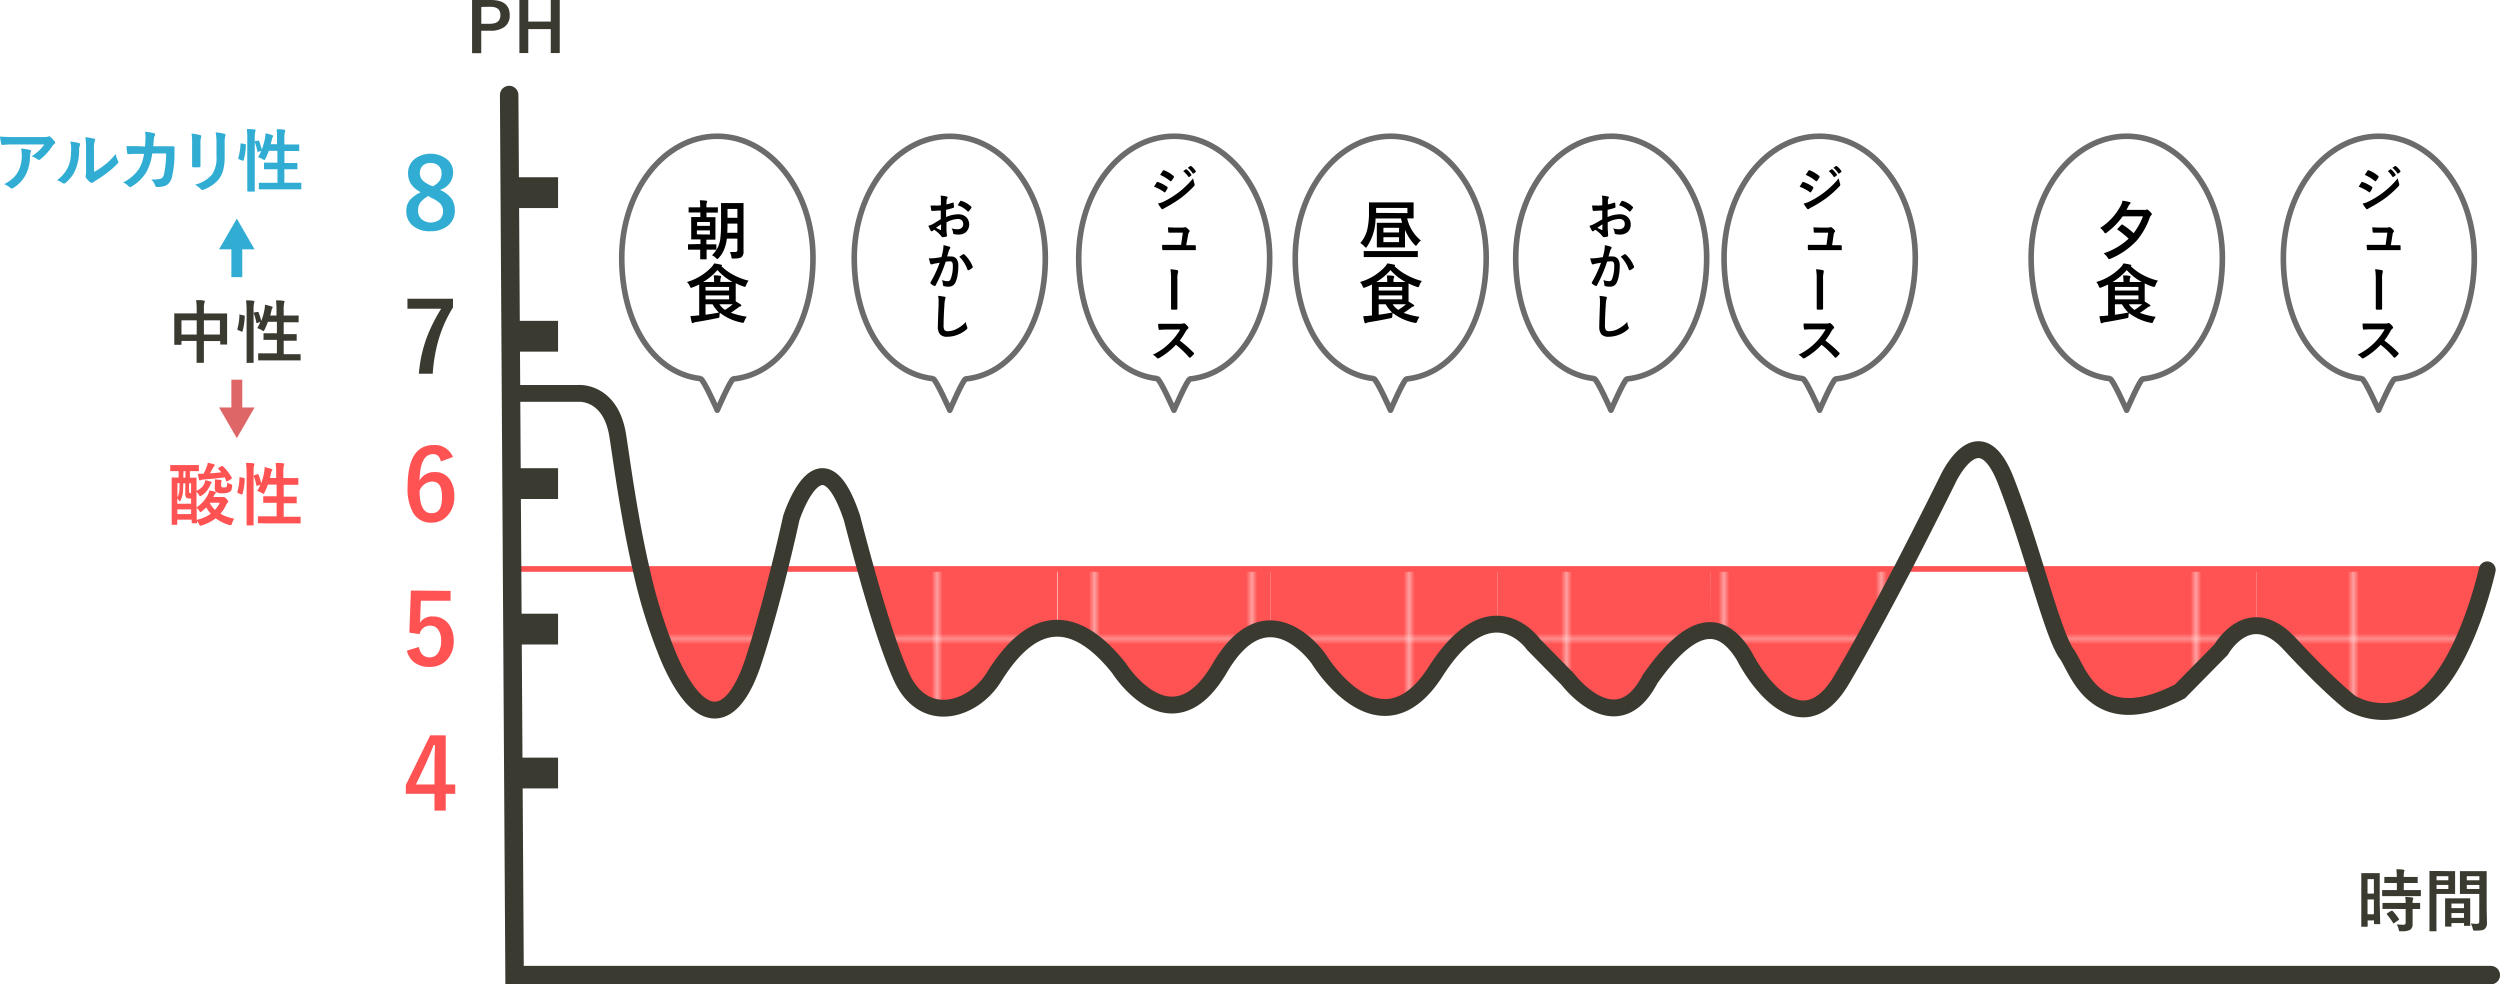 <svg xmlns="http://www.w3.org/2000/svg" xmlns:xlink="http://www.w3.org/1999/xlink" viewBox="0 0 444.84 175.15"><defs><style>.cls-1,.cls-10,.cls-8,.cls-9{fill:none;}.cls-2{fill:#ff5252;}.cls-3{fill:#fff;stroke:#6b6b6b;stroke-linejoin:round;}.cls-4{fill:#31add3;}.cls-5{fill:#de6666;}.cls-6{fill:#3a3a31;}.cls-7{fill:url(#新規パターンスウォッチ_1);}.cls-8{stroke:#ff5252;}.cls-10,.cls-8,.cls-9{stroke-linecap:round;stroke-miterlimit:10;}.cls-10,.cls-9{stroke:#3a3a31;}.cls-9{stroke-width:3px;}.cls-10{stroke-width:3.29px;}</style><pattern id="新規パターンスウォッチ_1" data-name="新規パターンスウォッチ 1" width="27.56" height="13.66" patternTransform="translate(-0.76 -25.84)" patternUnits="userSpaceOnUse" viewBox="0 0 27.56 13.66"><rect class="cls-1" width="27.56" height="13.66"/><polygon class="cls-2" points="0 13.66 27.56 13.66 27.56 0 0 0 0 13.66"/></pattern></defs><g id="レイヤー_2" data-name="レイヤー 2"><g id="デザイン"><path class="cls-3" d="M144.66,45.9c0,11.36-5.44,20.61-14.16,21.53-.46,0-2.87,5.56-2.87,5.56s-2.46-5.56-3-5.62c-8.63-1-14-10.19-14-21.47,0-12,7.61-21.66,17-21.66S144.66,33.94,144.66,45.9Z"/><path class="cls-3" d="M186,45.9c0,11.36-5.44,20.61-14.16,21.53C171.37,67.48,169,73,169,73s-2.47-5.56-3-5.62c-8.63-1-14-10.19-14-21.47,0-12,7.61-21.66,17-21.66S186,33.94,186,45.9Z"/><path class="cls-3" d="M225.92,45.9c0,11.36-5.44,20.61-14.16,21.53-.46,0-2.87,5.56-2.87,5.56s-2.47-5.56-3-5.62c-8.62-1-13.95-10.19-13.95-21.47,0-12,7.61-21.66,17-21.66S225.92,33.94,225.92,45.9Z"/><path class="cls-3" d="M264.45,45.9c0,11.36-5.44,20.61-14.16,21.53-.47,0-2.87,5.56-2.87,5.56s-2.47-5.56-3-5.62c-8.63-1-13.95-10.19-13.95-21.47,0-12,7.61-21.66,17-21.66S264.45,33.94,264.45,45.9Z"/><path class="cls-3" d="M303.68,45.9c0,11.36-5.44,20.61-14.16,21.53-.47,0-2.87,5.56-2.87,5.56s-2.47-5.56-3-5.62c-8.63-1-13.95-10.19-13.95-21.47,0-12,7.6-21.66,17-21.66S303.68,33.94,303.68,45.9Z"/><path class="cls-3" d="M340.8,45.9c0,11.36-5.43,20.61-14.15,21.53-.47,0-2.88,5.56-2.88,5.56s-2.46-5.56-3-5.62c-8.63-1-14-10.19-14-21.47,0-12,7.61-21.66,17-21.66S340.8,33.94,340.8,45.9Z"/><path class="cls-3" d="M395.44,45.9c0,11.36-5.44,20.61-14.16,21.53-.46,0-2.87,5.56-2.87,5.56s-2.46-5.56-3-5.62c-8.63-1-14-10.19-14-21.47,0-12,7.61-21.66,17-21.66S395.44,33.94,395.44,45.9Z"/><path class="cls-3" d="M440.27,45.9c0,11.36-5.43,20.61-14.15,21.53-.47,0-2.88,5.56-2.88,5.56s-2.46-5.56-3-5.62c-8.63-1-13.95-10.19-13.95-21.47,0-12,7.6-21.66,17-21.66S440.27,33.94,440.27,45.9Z"/><polygon class="cls-4" points="45.3 44.37 43.11 44.37 43.11 49.31 41.17 49.31 41.17 44.37 38.98 44.37 42.14 38.9 45.3 44.37"/><polygon class="cls-5" points="38.98 72.5 41.17 72.5 41.17 67.56 43.11 67.56 43.11 72.5 45.3 72.5 42.14 77.97 38.98 72.5"/><path class="cls-4" d="M78.28,33.78a5.05,5.05,0,0,1,2.13,1.66,3.76,3.76,0,0,1,.52,2,3.38,3.38,0,0,1-1.33,2.81,4.75,4.75,0,0,1-3,.89,4.6,4.6,0,0,1-3.3-1.1,3.32,3.32,0,0,1-1-2.53,2.93,2.93,0,0,1,.71-2,6,6,0,0,1,1.87-1.31,4.31,4.31,0,0,1-1.82-1.58,3.55,3.55,0,0,1-.45-1.83,3.15,3.15,0,0,1,1.24-2.56,4.78,4.78,0,0,1,5.78.19,3,3,0,0,1,1,2.3A3.2,3.2,0,0,1,78.28,33.78Zm-2.06,1.1a4.37,4.37,0,0,0-1.44,1.18,2.33,2.33,0,0,0-.39,1.35,2.07,2.07,0,0,0,.67,1.64A2.6,2.6,0,0,0,78.32,39a2.14,2.14,0,0,0,0-2.8,5.5,5.5,0,0,0-1.59-1ZM77,33.15a3.1,3.1,0,0,0,1.27-1.07,2.41,2.41,0,0,0,.3-1.25,1.75,1.75,0,0,0-.63-1.42A2,2,0,0,0,76.61,29a1.92,1.92,0,0,0-1.45.54,1.94,1.94,0,0,0,0,2.51,4.36,4.36,0,0,0,1.37.9Z"/><path class="cls-6" d="M80.6,53.16v1.55A23.44,23.44,0,0,0,78,60.57a28.2,28.2,0,0,0-1,5.93H74.53A24.1,24.1,0,0,1,76,59.88a28.7,28.7,0,0,1,2.5-4.94h-6V53.16Z"/><path class="cls-6" d="M34.89,53.4c.54,0,1,0,1.35.08.14,0,.2.06.2.15a.53.53,0,0,1-.06.24,3.19,3.19,0,0,0-.1,1v.91h2.36l1.65,0a.22.22,0,0,1,.12,0,.29.29,0,0,1,0,.12l0,1.51v1.4l0,2.38a.23.23,0,0,1,0,.11s0,0-.11,0h-1c-.06,0-.1,0-.11,0s0,0,0-.1v-.51H36.28v1.49l0,2.25c0,.07,0,.1,0,.12H35.09c-.06,0-.1,0-.11,0a.23.23,0,0,1,0-.11l0-2.22V60.66H32.29v.55c0,.08,0,.12,0,.14H31.12c-.06,0-.1,0-.11,0a.22.22,0,0,1,0-.12l0-2.38V57.58l0-1.7q0-.1,0-.12a.2.2,0,0,1,.11,0l1.65,0H35V55A10.47,10.47,0,0,0,34.89,53.4ZM32.29,57v2.53H35V57Zm6.84,0H36.28v2.53h2.85Z"/><path class="cls-6" d="M42.8,56l.57.12q.18,0,.18.15v0a11.09,11.09,0,0,1-.39,2.66c0,.06,0,.09-.07.09L43,59l-.61-.25q-.15-.06-.15-.15a.51.51,0,0,1,0-.09A10.06,10.06,0,0,0,42.61,56c0-.07,0-.11,0-.11Zm1-2.55c.48,0,.91,0,1.27.08.13,0,.2.06.2.13a.69.69,0,0,1-.06.24,5.31,5.31,0,0,0-.09,1.34v7.07l0,2.13c0,.07,0,.11,0,.13H44a.17.17,0,0,1-.12,0,.25.25,0,0,1,0-.11l0-2.12v-7A14.34,14.34,0,0,0,43.77,53.4Zm2,2.05.11,0s.08,0,.1.1a11.44,11.44,0,0,1,.48,1.5,10.89,10.89,0,0,0,.57-2,6.09,6.09,0,0,0,.09-.88,7.86,7.86,0,0,1,1.16.31c.14.05.21.1.21.17a.25.25,0,0,1-.07.16,1,1,0,0,0-.15.38c-.06.31-.14.61-.21.91h1.11v-.87a16.45,16.45,0,0,0-.09-1.83c.51,0,1,0,1.32.08.13,0,.2.05.2.12a2.17,2.17,0,0,1-.06.25,5.54,5.54,0,0,0-.09,1.34v.91h1l1.52,0a.1.1,0,0,1,.14.14v.93c0,.07,0,.1,0,.12H53l-1.52,0h-1v2.11h.66l1.54,0c.07,0,.1,0,.11,0s0,.06,0,.12v.94c0,.06,0,.1,0,.12a.2.2,0,0,1-.11,0l-1.54,0h-.66v2.4h1.23l1.66,0q.11,0,.12,0a.19.19,0,0,1,0,.1V64c0,.07,0,.12,0,.13a.2.2,0,0,1-.11,0l-1.66,0h-4l-1.67,0c-.06,0-.1,0-.11,0a.29.29,0,0,1,0-.12V63a.1.1,0,0,1,.13-.13l1.67,0h1.53v-2.4h-.73l-1.54,0c-.06,0-.1,0-.11,0s0,0,0-.11v-.94q0-.1,0-.12a.2.2,0,0,1,.11,0l1.54,0h.73V57.26H47.67a13.92,13.92,0,0,1-.59,1.4c-.09.17-.16.25-.22.25a.8.8,0,0,1-.23-.12,3.12,3.12,0,0,0-.87-.4,7.2,7.2,0,0,0,.57-1.11l-.51.19-.14,0s-.07,0-.08-.11a8.52,8.52,0,0,0-.44-1.58.24.24,0,0,1,0-.1s0-.07.15-.1Z"/><path class="cls-6" d="M84,0h3.33c2.24,0,3.37.9,3.37,2.7a2.46,2.46,0,0,1-1,2.13,4.13,4.13,0,0,1-2.46.64H85.63v4H84Zm1.64,1.23v3h1.54c1.24,0,1.86-.52,1.86-1.54s-.6-1.48-1.8-1.48Z"/><path class="cls-6" d="M99.6,0V9.44H98V5.18H94V9.44H92.42V0H94V3.84H98V0Z"/><path class="cls-6" d="M423.52,164.32c0,.06,0,.1,0,.12a.2.2,0,0,1-.11,0h-.88c-.07,0-.11-.05-.11-.14v-.53h-1.13v1c0,.09,0,.13-.11.13h-.91a.2.2,0,0,1-.11,0,.27.27,0,0,1,0-.11l0-3.75v-2.65l0-2.92c0-.06,0-.1,0-.11a.2.2,0,0,1,.11,0l1,0h1.05l1,0c.07,0,.1,0,.12,0a.22.22,0,0,1,0,.1l0,2.46v2.79Zm-1.12-7.89h-1.13V159h1.13Zm-1.13,6.25h1.13v-2.63h-1.13Zm4.36-3.23-1.63,0a.19.19,0,0,1-.13,0,.28.28,0,0,1,0-.11v-.85c0-.06,0-.1,0-.11a.29.29,0,0,1,.12,0l1.63,0h.87v-1.26h-.57l-1.53,0a.19.19,0,0,1-.13,0,.2.2,0,0,1,0-.11v-.85c0-.06,0-.11,0-.12l.12,0,1.53,0h.57a13.08,13.08,0,0,0-.08-1.37c.41,0,.83,0,1.25.09.13,0,.2.05.2.11a1.07,1.07,0,0,1-.08.26,3.64,3.64,0,0,0-.06.91h.82l1.54,0a.22.22,0,0,1,.12,0,.29.29,0,0,1,0,.12V157q0,.11,0,.12a.2.2,0,0,1-.11,0l-1.54,0h-.82v1.26H429l1.64,0a.17.17,0,0,1,.12,0,.19.19,0,0,1,0,.1v.85q0,.1,0,.12a.2.2,0,0,1-.11,0l-1.64,0Zm.05,2.28-1.62,0a.19.19,0,0,1-.13,0,.22.22,0,0,1,0-.1v-.86c0-.06,0-.1,0-.11l.12,0,1.62,0h2.39a10.4,10.4,0,0,0-.08-1.07c.51,0,.91.07,1.22.11.14,0,.21.07.21.14a.57.57,0,0,1-.06.21,1.79,1.79,0,0,0-.06.61l1.22,0a.22.22,0,0,1,.12,0s0,.05,0,.11v.86a.23.23,0,0,1,0,.11.22.22,0,0,1-.12,0h-.16l-1.06,0v2.7a1.2,1.2,0,0,1-.42,1,3.15,3.15,0,0,1-1.58.26c-.2,0-.31,0-.35,0a.68.68,0,0,1-.12-.31,2.86,2.86,0,0,0-.36-.89c.38,0,.77.05,1.19.05.27,0,.4-.13.4-.38v-2.42Zm.05.35a10.69,10.69,0,0,1,1.11,1.4.17.17,0,0,1,.05.1s0,.08-.11.14l-.74.51a.56.56,0,0,1-.14.07s-.07,0-.1-.09a11.38,11.38,0,0,0-1.07-1.49c0-.05-.06-.08-.06-.1s0-.07.12-.12l.68-.43a.39.39,0,0,1,.14,0A.22.22,0,0,1,425.73,162.08Z"/><path class="cls-6" d="M435.52,155l1.23,0c.05,0,.09,0,.1,0a.29.29,0,0,1,0,.12l0,1.15v1.51l0,1.15c0,.07,0,.12,0,.13s0,0-.09,0l-1.23,0h-2V163l0,2.6a.2.2,0,0,1,0,.11.23.23,0,0,1-.11,0h-1a.1.1,0,0,1-.13-.13l0-2.6v-5.26l0-2.61a.31.31,0,0,1,0-.13l.12,0,1.43,0Zm.13.91h-2.1v.72h2.1Zm0,2.28v-.73h-2.1v.73Zm.4,6.69h-.86c-.07,0-.11,0-.12,0a.29.29,0,0,1,0-.12l0-2.2v-1.07l0-1.52q0-.1,0-.12a.2.2,0,0,1,.11,0l1.3,0h1.64l1.31,0c.06,0,.1,0,.11,0a.2.2,0,0,1,0,.11l0,1.31v1.21l0,2.15a.2.2,0,0,1,0,.11s-.05,0-.11,0h-.88c-.07,0-.1,0-.11,0s0-.05,0-.11v-.38H436.2v.5a.22.22,0,0,1,0,.12S436.12,164.9,436.05,164.9Zm.15-4.11v.82h2.23v-.82Zm0,2.55h2.23v-.85H436.2Zm3.45,1a8,8,0,0,0,1,.06.56.56,0,0,0,.42-.11.64.64,0,0,0,.08-.36v-4.85h-2l-1.32,0q-.11,0-.12,0s0,0,0-.12l0-1.06v-1.68l0-1.07a.31.31,0,0,1,0-.13l.12,0,1.32,0H441l1.36,0c.06,0,.1,0,.11,0a.29.29,0,0,1,0,.12l0,1.6v5l.05,2.42a1.47,1.47,0,0,1-.35,1.12,1.11,1.11,0,0,1-.59.26,6.48,6.48,0,0,1-1.15.07.67.67,0,0,1-.34-.05,1.06,1.06,0,0,1-.1-.33A3.58,3.58,0,0,0,439.65,164.34Zm1.52-8.41h-2.24v.72h2.24Zm-2.24,2.28h2.24v-.73h-2.24Z"/><path class="cls-2" d="M33.9,83.83h-.11V85l1.06,0c.06,0,.1,0,.12,0a.28.28,0,0,1,0,.11l0,2.21v0A2.47,2.47,0,0,0,36.38,86a1.48,1.48,0,0,0,.14-.56,7.58,7.58,0,0,1,.95.26c.12,0,.18.08.18.14a.21.21,0,0,1-.07.16,1.29,1.29,0,0,0-.22.42,3.92,3.92,0,0,1-1.49,1.76.58.58,0,0,1-.24.11c-.08,0-.18-.11-.29-.32a3.33,3.33,0,0,0-.38-.49V90.3A6,6,0,0,0,37,88a2.83,2.83,0,0,0,.27-.75,9.51,9.51,0,0,1,.94.23c.13,0,.2.11.2.17a.42.42,0,0,1-.13.23,1.52,1.52,0,0,0-.29.45l0,.1h1.42a.67.67,0,0,0,.26,0l.17,0c.1,0,.26.12.47.35a1.16,1.16,0,0,1,.31.47.28.28,0,0,1-.13.21,1.27,1.27,0,0,0-.27.41,6.37,6.37,0,0,1-1,1.54,7.89,7.89,0,0,0,2.46.88,2.94,2.94,0,0,0-.4.88c-.07.19-.14.29-.22.29a1.08,1.08,0,0,1-.28-.05,7.39,7.39,0,0,1-2.4-1.19,7.67,7.67,0,0,1-2.45,1.26.87.87,0,0,1-.27.07c-.08,0-.16-.09-.25-.29a2.72,2.72,0,0,0-.35-.57V93c0,.06,0,.1,0,.11a.23.23,0,0,1-.11,0h-.72c-.08,0-.12-.05-.12-.13v-.51H31.54v.79c0,.08-.05.12-.14.12h-.72c-.08,0-.13,0-.13-.12l0-3.55v-2l0-2.62a.17.17,0,0,1,0-.12h.11l1.12,0V83.83h0l-1.38,0c-.06,0-.1,0-.11,0a.22.22,0,0,1,0-.12v-.83c0-.08,0-.12,0-.13s0,0,.1,0l1.38,0H33.9l1.39,0a.16.16,0,0,1,.1,0s0,.06,0,.13v.83a.31.31,0,0,1,0,.13.22.22,0,0,1-.1,0ZM32.57,87.3a4.14,4.14,0,0,1-.45,1.75c0,.1-.09.15-.14.15s-.08,0-.13-.11a2.43,2.43,0,0,0-.31-.4v.94H34V88.7h-.23a.92.92,0,0,1-.56-.11.81.81,0,0,1-.24-.68V86h-.36S32.6,86.43,32.57,87.3Zm-1-1.32v2.5a3.5,3.5,0,0,0,.37-1.54q0-.51,0-1Zm0,5.49H34v-.83H31.54ZM32.62,85H33V83.83h-.36ZM34,86h-.36v1.24a.87.87,0,0,0,.05.42.29.29,0,0,0,.25.09H34Zm1,6.5a6.64,6.64,0,0,0,2.51-1.09,5.92,5.92,0,0,1-.8-1.12c-.18.17-.43.39-.76.66-.15.12-.24.18-.28.18s-.13-.09-.23-.26a1.91,1.91,0,0,0-.45-.51C35,91.52,35,92.23,35,92.48ZM39.7,83a8.48,8.48,0,0,1,1.54,2,.28.28,0,0,1,0,.12s0,.08-.13.13l-.62.36a.37.37,0,0,1-.15.06s-.06,0-.1-.1L40,84.93c-1.14.16-2.39.29-3.77.39a1,1,0,0,0-.45.1.42.42,0,0,1-.21.06c-.09,0-.15-.06-.17-.18q-.12-.58-.18-1l1,0a9.18,9.18,0,0,0,.52-1.15,3.17,3.17,0,0,0,.23-.81A6.56,6.56,0,0,1,38,82.6c.13,0,.2.11.2.19a.26.26,0,0,1-.11.19,1.92,1.92,0,0,0-.3.45l-.23.43-.2.35c.59,0,1.27-.09,2-.17a6.23,6.23,0,0,0-.5-.58.23.23,0,0,1-.05-.1s0-.08.1-.12l.54-.32a.24.24,0,0,1,.11,0A.19.19,0,0,1,39.7,83Zm-.56,6.45H37.38l-.05.07a5.1,5.1,0,0,0,.92,1.21A6.09,6.09,0,0,0,39.14,89.4Zm1.3-3.62a1.85,1.85,0,0,0,.65.34l.22.09a.2.2,0,0,1,0,.14s0,.1,0,.18a2.3,2.3,0,0,1-.15.64.76.76,0,0,1-.29.3,2.26,2.26,0,0,1-1.17.25,2.43,2.43,0,0,1-1.18-.18.78.78,0,0,1-.3-.73v-.56a6,6,0,0,0,0-1l1,.09c.12,0,.19.05.19.11a.34.34,0,0,1,0,.17.91.91,0,0,0-.06.41v.33a.4.4,0,0,0,.08.26c.05,0,.19.07.43.07a.78.78,0,0,0,.46-.11Q40.41,86.5,40.44,85.78Z"/><path class="cls-2" d="M42.8,84.92l.57.12q.18,0,.18.15v0a11.09,11.09,0,0,1-.39,2.66c0,.06,0,.09-.07.09L43,88l-.61-.25q-.15-.06-.15-.15a.51.51,0,0,1,0-.09A10.06,10.06,0,0,0,42.61,85c0-.07,0-.1,0-.1Zm1-2.55c.48,0,.91,0,1.27.08.13,0,.2.06.2.13a.69.69,0,0,1-.06.24,5.31,5.31,0,0,0-.09,1.34v7.07l0,2.13c0,.07,0,.11,0,.13H44a.17.17,0,0,1-.12,0,.25.25,0,0,1,0-.11l0-2.12v-7A14.34,14.34,0,0,0,43.77,82.37Zm2,2,.11,0s.08,0,.1.1a11.44,11.44,0,0,1,.48,1.5A10.89,10.89,0,0,0,47,84a6.09,6.09,0,0,0,.09-.88,7.86,7.86,0,0,1,1.16.31c.14,0,.21.11.21.17a.23.23,0,0,1-.07.16,1,1,0,0,0-.15.38c-.06.31-.14.61-.21.91h1.11V84.2a16.45,16.45,0,0,0-.09-1.83c.51,0,1,0,1.32.08.13,0,.2,0,.2.12a2.17,2.17,0,0,1-.06.25,5.54,5.54,0,0,0-.09,1.34v.91h1l1.52,0a.1.1,0,0,1,.14.14v.93c0,.07,0,.1,0,.12H53l-1.52,0h-1v2.11h.66l1.54,0c.07,0,.1,0,.11,0s0,.06,0,.12v.94c0,.06,0,.1,0,.12a.2.2,0,0,1-.11,0l-1.54,0h-.66v2.4h1.23l1.66,0q.11,0,.12,0a.19.19,0,0,1,0,.1V93c0,.07,0,.12,0,.13a.2.2,0,0,1-.11,0l-1.66,0h-4L46,93.1c-.06,0-.1,0-.11,0a.25.25,0,0,1,0-.12V92a.1.1,0,0,1,.13-.13l1.67,0h1.53v-2.4h-.73l-1.54,0c-.06,0-.1,0-.11,0s0-.05,0-.11v-.94q0-.1,0-.12a.2.2,0,0,1,.11,0l1.54,0h.73V86.23H47.67a13.92,13.92,0,0,1-.59,1.4c-.09.17-.16.25-.22.25a.8.8,0,0,1-.23-.12,3.12,3.12,0,0,0-.87-.4,7.2,7.2,0,0,0,.57-1.11l-.51.19-.14,0s-.07,0-.08-.11a8.52,8.52,0,0,0-.44-1.58.24.24,0,0,1,0-.1s0-.07.15-.1Z"/><path class="cls-4" d="M0,24.3c.77.06,1.59.09,2.47.09H7.68a3.46,3.46,0,0,0,.85-.07l.23-.09A.39.39,0,0,1,9,24.4a6.2,6.2,0,0,1,.73.77.29.29,0,0,1-.08.47,1.62,1.62,0,0,0-.33.35,10,10,0,0,1-2.13,2.35.38.38,0,0,1-.26.11.48.48,0,0,1-.3-.12,2.73,2.73,0,0,0-1-.5A13.93,13.93,0,0,0,7,26.75a7,7,0,0,0,.88-1.05H2.59c-.49,0-1.21,0-2.15.09-.12,0-.19-.05-.22-.18A10.19,10.19,0,0,1,0,24.3Zm.73,8.47a6.85,6.85,0,0,0,1.65-1.13,4.87,4.87,0,0,0,.89-1.19,6,6,0,0,0,.6-2.87,5,5,0,0,0-.12-1.14,10.25,10.25,0,0,1,1.56.23.23.23,0,0,1,.21.23.48.48,0,0,1-.06.21,1.32,1.32,0,0,0-.11.5A7.75,7.75,0,0,1,4.63,31a6.21,6.21,0,0,1-2.21,2.42.64.64,0,0,1-.34.12.38.38,0,0,1-.25-.11A3.45,3.45,0,0,0,.73,32.77Z"/><path class="cls-4" d="M12.5,25.18a10.64,10.64,0,0,1,1.54.27c.13,0,.19.11.19.22a.44.44,0,0,1,0,.15,1.86,1.86,0,0,0-.15.83,9,9,0,0,1-.66,3.57,6,6,0,0,1-1.73,2.29.53.53,0,0,1-.31.16.45.45,0,0,1-.23-.09,4.59,4.59,0,0,0-1-.52,6.16,6.16,0,0,0,2-2.42,5.75,5.75,0,0,0,.4-1.41,15,15,0,0,0,.11-2A4.49,4.49,0,0,0,12.5,25.18Zm4.24,5.41a12.64,12.64,0,0,0,1.73-1.13,11.29,11.29,0,0,0,2.12-2.07A3.59,3.59,0,0,0,21,28.62a.89.89,0,0,1,.07.21.49.49,0,0,1-.18.3,15.22,15.22,0,0,1-1.8,1.6,22.11,22.11,0,0,1-2.16,1.46l-.35.25a.36.36,0,0,1-.25.1.54.54,0,0,1-.26-.1,3.18,3.18,0,0,1-.72-.74.46.46,0,0,1-.11-.25.36.36,0,0,1,0-.19,3.46,3.46,0,0,0,.07-.92V26.53a11,11,0,0,0-.13-2.12,13.09,13.09,0,0,1,1.53.26c.14,0,.22.1.22.2a.68.68,0,0,1-.1.31,4.63,4.63,0,0,0-.11,1.35Z"/><path class="cls-4" d="M25.8,26.08c.05-.58.08-1.13.09-1.64a4.89,4.89,0,0,0-.09-1,9.71,9.71,0,0,1,1.58.25.26.26,0,0,1,.21.26.53.53,0,0,1-.06.23,1.38,1.38,0,0,0-.16.57c0,.08,0,.28-.05.6s0,.46-.06.68h1.85l1.69,0c.17,0,.25.06.25.17s0,.44,0,1.29a18.27,18.27,0,0,1-.45,4A2.53,2.53,0,0,1,30,32.65a1.79,1.79,0,0,1-.87.5,5.3,5.3,0,0,1-1.22.13.29.29,0,0,1-.29-.25,2.79,2.79,0,0,0-.71-1.1h.54a3.87,3.87,0,0,0,1.11-.12.71.71,0,0,0,.4-.29,1.57,1.57,0,0,0,.23-.56,18.08,18.08,0,0,0,.37-3.65H27.09A9.43,9.43,0,0,1,26,30.69a7.55,7.55,0,0,1-2.58,2.5.48.48,0,0,1-.28.1.31.31,0,0,1-.23-.12,3,3,0,0,0-1-.71A7.18,7.18,0,0,0,24.76,30a7.24,7.24,0,0,0,.87-2.62H24.54c-.54,0-1.12,0-1.75.06h0q-.14,0-.15-.21A11.82,11.82,0,0,1,22.5,26c.52,0,1.19,0,2,0Z"/><path class="cls-4" d="M34.08,23.77a9.64,9.64,0,0,1,1.51.26c.14,0,.21.1.21.19a.76.76,0,0,1,0,.19,3.14,3.14,0,0,0-.13,1.15V28c0,.15,0,.66,0,1.53q0,.24-.27.24h-1c-.15,0-.22-.06-.22-.18v0l0-1.65V25.55A9.32,9.32,0,0,0,34.08,23.77Zm.62,9.1a5.94,5.94,0,0,0,3-1.78,5.18,5.18,0,0,0,.82-3.25V25.55a10.8,10.8,0,0,0-.14-2,7.81,7.81,0,0,1,1.59.27.2.2,0,0,1,.16.21.3.3,0,0,1-.05.19,4.87,4.87,0,0,0-.1,1.33v2.26a9.65,9.65,0,0,1-.26,2.43A4.66,4.66,0,0,1,39,31.79,5.35,5.35,0,0,1,37.68,33a6.81,6.81,0,0,1-1.41.74.74.74,0,0,1-.25.06.4.4,0,0,1-.29-.15A4.1,4.1,0,0,0,34.7,32.87Z"/><path class="cls-4" d="M43,25.52l.57.12q.18,0,.18.15v.05a11.17,11.17,0,0,1-.39,2.66c0,.06,0,.09-.07.09l-.13,0-.61-.24c-.1,0-.15-.09-.15-.16a.51.51,0,0,1,0-.09,10.06,10.06,0,0,0,.39-2.46c0-.07,0-.1,0-.1Zm1-2.55c.49,0,.92,0,1.28.08.13,0,.2.06.2.14a.65.65,0,0,1-.06.23,5.47,5.47,0,0,0-.09,1.35v7.06l0,2.13a.31.31,0,0,1,0,.13.23.23,0,0,1-.11,0h-1c-.07,0-.1,0-.12,0A.35.35,0,0,1,44,34l0-2.11v-7A12.44,12.44,0,0,0,43.92,23Zm2,2.05L46,25s.08,0,.1.1a12.48,12.48,0,0,1,.48,1.5,10.89,10.89,0,0,0,.57-2,8,8,0,0,0,.09-.87,6.79,6.79,0,0,1,1.16.3c.14.05.21.11.21.17a.27.27,0,0,1-.07.17.89.89,0,0,0-.15.38c-.06.3-.14.6-.21.91h1.11V24.8A16.45,16.45,0,0,0,49.23,23c.51,0,1,0,1.32.08.13,0,.2.05.2.13s0,.09-.06.24a5.71,5.71,0,0,0-.09,1.35v.91h1l1.52,0a.17.17,0,0,1,.12,0,.2.2,0,0,1,0,.11v.94c0,.06,0,.1,0,.11a.23.23,0,0,1-.11,0l-1.52,0h-1V29h.66l1.54,0c.06,0,.1,0,.11,0s0,.05,0,.11V30a.22.22,0,0,1,0,.12.2.2,0,0,1-.11,0l-1.54,0H50.6v2.39h1.23l1.66,0c.07,0,.11,0,.12,0a.23.23,0,0,1,0,.11v.94a.19.19,0,0,1,0,.13h-.11l-1.66,0h-4l-1.67,0c-.06,0-.1,0-.11,0a.2.2,0,0,1,0-.11v-.94a.2.2,0,0,1,0-.11s.05,0,.11,0l1.67,0h1.53V30.12h-.73l-1.54,0a.25.25,0,0,1-.12,0,.29.29,0,0,1,0-.12v-.94q0-.11,0-.12a.2.2,0,0,1,.11,0l1.54,0h.73V26.83H47.83a13,13,0,0,1-.59,1.4c-.09.17-.16.25-.22.25a1,1,0,0,1-.23-.11,3.15,3.15,0,0,0-.87-.41,8.07,8.07,0,0,0,.57-1.1L46,27a.43.43,0,0,1-.14,0s-.07,0-.08-.12a8.41,8.41,0,0,0-.44-1.57.28.28,0,0,1,0-.11s.05-.07.14-.1Z"/><path class="cls-2" d="M80.59,81.32l-2.14.79c-.19-.87-.65-1.31-1.39-1.31q-2.31,0-2.41,4.72A2.94,2.94,0,0,1,77.37,84,3.09,3.09,0,0,1,80,85.25a5,5,0,0,1,.84,3,4.85,4.85,0,0,1-1.29,3.58A3.72,3.72,0,0,1,76.78,93a3.59,3.59,0,0,1-3.25-1.72,8.73,8.73,0,0,1-1-4.68q0-7.41,4.62-7.41A3.44,3.44,0,0,1,80.59,81.32Zm-5.93,6c0,2.64.7,4,2.1,4s1.89-1,1.89-2.93-.6-2.71-1.8-2.71A2.5,2.5,0,0,0,74.66,87.32Z"/><path class="cls-2" d="M80.17,105.14v1.75H74.89l-.11,2.69c0,.49,0,.91-.1,1.26A2.6,2.6,0,0,1,77,109.69,3.43,3.43,0,0,1,79.81,111a4.83,4.83,0,0,1,.92,3,4.73,4.73,0,0,1-1.34,3.55,4,4,0,0,1-2.93,1.12,4.37,4.37,0,0,1-2.77-.82,3.57,3.57,0,0,1-1.28-2.08l2.13-.65c.24,1.24.87,1.85,1.91,1.85a1.74,1.74,0,0,0,1.56-.88,3.82,3.82,0,0,0,.48-2.05,3.2,3.2,0,0,0-.58-2.09,1.66,1.66,0,0,0-1.36-.62,1.86,1.86,0,0,0-1.89,1.5l-1.82-.26.27-7.49Z"/><path class="cls-2" d="M79.31,130.84v8.75H81v1.65H79.31v3h-2v-3H72.21v-1.55l4.34-8.85Zm-2,8.75v-2.93c0-.94,0-2.3.1-4.09h-.24c-.4,1-.89,2.21-1.48,3.49L74,139.59Z"/><rect class="cls-6" x="91.24" y="31.54" width="8.06" height="5.48"/><rect class="cls-6" x="91.24" y="57.09" width="8.06" height="5.48"/><rect class="cls-6" x="91.24" y="83.31" width="8.06" height="5.48"/><rect class="cls-6" x="91.24" y="109.2" width="8.06" height="5.48"/><rect class="cls-6" x="91.24" y="134.81" width="8.06" height="5.48"/><path d="M123.94,43.43h.7V42.6h-.32l-1.2,0c-.09,0-.13,0-.13-.11l0-1.06V39.78l0-1.05a.2.2,0,0,1,0-.11.23.23,0,0,1,.11,0l1.18,0h.34V37.8H124l-1.34,0a.19.19,0,0,1-.13,0,.22.22,0,0,1,0-.1V37c0-.06,0-.1,0-.11l.12,0,1.34,0h.6a9.55,9.55,0,0,0-.07-1.26,10.48,10.48,0,0,1,1.14.08c.11,0,.16.06.16.12a.67.67,0,0,1-.05.19,1.84,1.84,0,0,0-.07.66v.21h.56l1.35,0a.17.17,0,0,1,.12,0s0,0,0,.1v.73c0,.06,0,.1,0,.11l-.11,0-1.35,0h-.56v.82H126l1.19,0a.2.2,0,0,1,.11,0,.27.27,0,0,1,0,.11l0,1.05v1.67l0,1.06c0,.08,0,.11-.13.11l-1.19,0h-.29v.83H126l1.36,0a.2.2,0,0,1,.11,0,.23.23,0,0,1,0,.11v.73a.2.2,0,0,1,0,.11s0,0-.11,0l-1.36,0h-.27v0l0,1.59c0,.08,0,.12-.11.12h-.91l-.12,0a.22.22,0,0,1,0-.1l0-1.62h-.7l-1.36,0c-.06,0-.1,0-.11,0a.25.25,0,0,1,0-.11v-.73c0-.06,0-.1,0-.11a.19.19,0,0,1,.1,0Zm.1-3.93v.69h2.28V39.5Zm2.28,2.23V41H124v.7Zm3.56,3.11.93,0c.27,0,.4-.12.4-.36V42.45h-1.88a6.91,6.91,0,0,1-.54,2.08,5.37,5.37,0,0,1-.89,1.36c-.13.13-.21.2-.26.2s-.12-.06-.25-.18a2.32,2.32,0,0,0-.7-.49,5.47,5.47,0,0,0,1-1.34,5.16,5.16,0,0,0,.49-1.71,23.4,23.4,0,0,0,.12-2.73V38l0-1.76a.2.2,0,0,1,0-.11l.1,0,1.2,0H131l1.19,0a.2.2,0,0,1,.11,0,.23.23,0,0,1,0,.11l0,1.76V43.2l0,1.58a1.17,1.17,0,0,1-.32.93,1.19,1.19,0,0,1-.51.23,5.17,5.17,0,0,1-.91.06c-.18,0-.29,0-.33,0a.67.67,0,0,1-.09-.29A2.86,2.86,0,0,0,129.88,44.84Zm-.47-3.42h1.8V39.79h-1.76C129.45,40.24,129.44,40.78,129.41,41.42Zm1.8-4.24h-1.76v1.58h1.76Z"/><path d="M122.23,50.18a9.77,9.77,0,0,0,4.36-2.64,2.36,2.36,0,0,0,.47-.67,9.22,9.22,0,0,1,1.2.22c.13,0,.2.07.2.13s0,.09-.11.13l0,0a9.37,9.37,0,0,0,2.2,1.59,11.06,11.06,0,0,0,2.65,1,2.67,2.67,0,0,0-.43.8q-.12.3-.21.3a.76.76,0,0,1-.27-.07,10.06,10.06,0,0,1-1.38-.57v2.44c0,.4,0,.66,0,.78.34.2.63.38.87.55.09.07.14.13.14.19s-.06.12-.17.15a1,1,0,0,0-.37.2c-.57.42-1,.73-1.33.93a13.81,13.81,0,0,0,2.83.71,3.5,3.5,0,0,0-.44.8q-.1.3-.24.3l-.25-.05a9.2,9.2,0,0,1-3.86-1.75,3.38,3.38,0,0,0-.06.51.79.79,0,0,1-.06.34.62.62,0,0,1-.3.1c-1.51.31-2.78.54-3.81.7a1.53,1.53,0,0,0-.45.13.37.37,0,0,1-.19.07c-.06,0-.11-.06-.14-.17a9.05,9.05,0,0,1-.22-1.11q.69,0,1.23-.09l.32,0V51.83l0-1.21a11.93,11.93,0,0,1-1.19.52l-.26.08c-.06,0-.13-.1-.22-.3A2.19,2.19,0,0,0,122.23,50.18Zm2.89,0h1.94v-.09A7.08,7.08,0,0,0,127,49c.38,0,.76,0,1.15.08.11,0,.17.06.17.13a.39.39,0,0,1-.07.23,1.21,1.21,0,0,0-.07.5v.23h2.16a9.74,9.74,0,0,1-2.68-2.12A10.72,10.72,0,0,1,125.12,50.18Zm4.61.88h-4.19v.64h4.19Zm0,2.2v-.7h-4.19v.7Zm-1.8,2.35a6.33,6.33,0,0,1-1.14-1.47h-1.25V56C126.3,55.91,127.1,55.77,127.93,55.61Zm1.22-1.47H128a4,4,0,0,0,1,1,10.92,10.92,0,0,0,1.39-1Z"/><path d="M167.42,36.53v-1a2.88,2.88,0,0,0-.06-.72,5.29,5.29,0,0,1,1.07.16c.12,0,.18.09.18.17a.3.3,0,0,1-.06.14,1.12,1.12,0,0,0-.12.35c0,.17,0,.42-.05.75a11.54,11.54,0,0,0,1.15-.33l.06,0c.06,0,.09,0,.09.1a3.85,3.85,0,0,1,.06.69.16.16,0,0,1-.12.15c-.48.15-.9.26-1.28.34l0,1.29a5.44,5.44,0,0,1,2.2-.49,2,2,0,0,1,1.44.56,1.9,1.9,0,0,1-.12,2.63,2.06,2.06,0,0,1-1.35.42,3.43,3.43,0,0,1-.74-.08.25.25,0,0,1-.19-.27,1.54,1.54,0,0,0-.27-.76,3.44,3.44,0,0,0,1.12.16,1,1,0,0,0,.7-.26.83.83,0,0,0,.26-.66.85.85,0,0,0-.29-.7,1.05,1.05,0,0,0-.69-.21,4.72,4.72,0,0,0-2,.61c0,.39,0,.74,0,1.08,0,.7.08,1.08.08,1.16a.61.61,0,0,1,0,.19c0,.06-.05.09-.12.1a3,3,0,0,1-.66.11c-.06,0-.13-.05-.22-.18a4.86,4.86,0,0,0-1.27-1.14,1.55,1.55,0,0,0-.28.2.25.25,0,0,1-.16.06c-.07,0-.13,0-.19-.15a7,7,0,0,1-.41-.83,3.38,3.38,0,0,0,.82-.31L167.4,39V37.46c-.6,0-1.1.07-1.5.07a.2.2,0,0,1-.22-.19c0-.14-.06-.4-.1-.78a4.81,4.81,0,0,0,.7,0C166.54,36.6,166.92,36.58,167.42,36.53Zm0,3.4c-.38.25-.67.46-.87.6.31.17.59.3.84.41h.05s0,0,0,0v0q0-.13,0-.48C167.46,40.15,167.45,40,167.44,39.93Zm3-3.4a5.39,5.39,0,0,1,.41-.69q.06-.12.12-.12h0a4.25,4.25,0,0,1,1.9,1.09.21.21,0,0,1,0,.09.42.42,0,0,1,0,.09l-.26.34-.23.3s-.05,0-.1,0-.07,0-.08,0A4.18,4.18,0,0,0,170.44,36.53Z"/><path d="M167.52,45.75c.09-.33.18-.7.26-1.13a6.14,6.14,0,0,0,.1-1,8.31,8.31,0,0,1,1.07.29.18.18,0,0,1,.14.18.18.18,0,0,1-.06.13,1.43,1.43,0,0,0-.18.35l-.17.56-.15.51a5.18,5.18,0,0,1,.7,0,1.13,1.13,0,0,1,1,.48,2,2,0,0,1,.29,1.18,9.4,9.4,0,0,1-.14,1.69,4.69,4.69,0,0,1-.34,1.18,1.26,1.26,0,0,1-1.21.84,2.87,2.87,0,0,1-.88-.1.23.23,0,0,1-.17-.25,2.89,2.89,0,0,0-.16-.83,2.77,2.77,0,0,0,1,.2.53.53,0,0,0,.36-.11.84.84,0,0,0,.21-.37,6.07,6.07,0,0,0,.35-2.21,1.29,1.29,0,0,0-.12-.68.42.42,0,0,0-.39-.16,5.86,5.86,0,0,0-.75.06,26.89,26.89,0,0,1-1.8,4.21c0,.08-.08.11-.13.11l-.1,0a2.22,2.22,0,0,1-.62-.39.19.19,0,0,1-.07-.13.17.17,0,0,1,0-.1,20.16,20.16,0,0,0,1.64-3.51l-.87.15a3.43,3.43,0,0,0-.5.14.23.23,0,0,1-.11,0,.2.2,0,0,1-.18-.14c-.08-.23-.17-.53-.27-.93.33,0,.72,0,1.18-.06S167.14,45.81,167.52,45.75Zm3.18-.07c.34-.23.58-.38.73-.46l.06,0a.17.17,0,0,1,.11.06,6,6,0,0,1,1.49,2.18.31.31,0,0,1,0,.08.14.14,0,0,1-.06.1,2.51,2.51,0,0,1-.67.44l-.09,0a.12.12,0,0,1-.12-.1A6,6,0,0,0,170.7,45.68Z"/><path d="M166.92,52.64a11.27,11.27,0,0,1,1.12.16c.14,0,.21.09.21.17a1.06,1.06,0,0,1-.09.3,6.66,6.66,0,0,0-.12,1.09c-.09,1.38-.14,2.53-.14,3.46a1.64,1.64,0,0,0,.17.93.87.87,0,0,0,.65.18,3.38,3.38,0,0,0,1.57-.44,5.92,5.92,0,0,0,1.57-1.2,2.72,2.72,0,0,0,.21.85.82.82,0,0,1,.07.21.41.41,0,0,1-.18.28,5.33,5.33,0,0,1-1.74,1,5,5,0,0,1-1.65.29,1.65,1.65,0,0,1-1.33-.46,2.09,2.09,0,0,1-.36-1.36c0-.56.05-1.85.13-3.87,0-.31,0-.51,0-.62A4.23,4.23,0,0,0,166.92,52.64Z"/><path d="M205.34,33.22l.3-.49.18-.28a.17.17,0,0,1,.13-.09h0a6.48,6.48,0,0,1,1.72.87c.06,0,.09.09.09.14a.43.43,0,0,1,0,.1,4.82,4.82,0,0,1-.39.68q-.07.09-.12.09s-.06,0-.11-.06A7.92,7.92,0,0,0,205.34,33.22Zm.71,3a4.7,4.7,0,0,0,1.22-.45,16.27,16.27,0,0,0,2.45-1.54,16,16,0,0,0,2.58-2.5,4.94,4.94,0,0,0,.26,1,.45.45,0,0,1,0,.17.32.32,0,0,1-.09.21,19,19,0,0,1-2.28,2.07,22.89,22.89,0,0,1-2.68,1.68l-.52.3a.17.17,0,0,1-.14.07.24.24,0,0,1-.18-.1A5.7,5.7,0,0,1,206.05,36.22Zm.38-5.1.47-.72c0-.07.08-.1.13-.1l.1,0a5.92,5.92,0,0,1,1.68,1,.13.13,0,0,1,.07.11.19.19,0,0,1,0,.12,3.14,3.14,0,0,1-.46.68.1.1,0,0,1-.08.05.24.24,0,0,1-.14-.06A7.28,7.28,0,0,0,206.43,31.12Zm4.1-.67.47-.33a.06.06,0,0,1,.05,0,.12.12,0,0,1,.08,0,3.78,3.78,0,0,1,.85.95.13.13,0,0,1,0,.07s0,.05,0,.08l-.38.28a.11.11,0,0,1-.07,0s0,0-.08-.05A4.69,4.69,0,0,0,210.53,30.45Zm.82-.59.45-.32a.07.07,0,0,1,.06,0s0,0,.07,0a3.24,3.24,0,0,1,.85.92.11.11,0,0,1,0,.07.14.14,0,0,1-.05.09l-.36.27-.07,0a.1.1,0,0,1-.09-.05A4.44,4.44,0,0,0,211.35,29.86Z"/><path d="M211.07,43.63h1.56c.09,0,.14.06.15.16s0,.19,0,.29,0,.19,0,.28a.3.3,0,0,1,0,.15s-.06,0-.13,0h-4.54c-.48,0-.86,0-1.15,0-.09,0-.14-.06-.16-.18a4.68,4.68,0,0,1,0-.76c.34,0,.77,0,1.29,0h2.07l.31-2.17H209l-1,0h0c-.07,0-.11-.06-.13-.17s0-.39-.06-.78l1.24.05h1.24a1.48,1.48,0,0,0,.53-.08.13.13,0,0,1,.1,0l.13.05a2.78,2.78,0,0,1,.55.5.23.23,0,0,1,.08.16.24.24,0,0,1-.08.16.79.79,0,0,0-.18.45Z"/><path d="M208.26,47.91a8.33,8.33,0,0,1,1.19.16.19.19,0,0,1,.18.19.33.33,0,0,1,0,.15,4,4,0,0,0-.13,1.33v3.41c0,.24,0,.55,0,.93s0,.72,0,.81-.05.21-.15.21h-.81c-.11,0-.17-.06-.17-.16v0l0-1.74V49.64A9.83,9.83,0,0,0,208.26,47.91Z"/><path d="M209.92,60.6a22,22,0,0,1,2.48,2.17.16.16,0,0,1,0,.26,5,5,0,0,1-.6.61.21.21,0,0,1-.11,0,.19.19,0,0,1-.13-.07,16.36,16.36,0,0,0-2.32-2.22,13,13,0,0,1-3,2.37l-.21.06a.18.18,0,0,1-.15-.07,2.48,2.48,0,0,0-.75-.59A11.59,11.59,0,0,0,207,62a11.8,11.8,0,0,0,1.3-1.15A11.18,11.18,0,0,0,210,58.64h-2.31q-.69,0-1.41.06-.09,0-.12-.15a4.55,4.55,0,0,1-.08-.94c.32,0,.83,0,1.51,0H210a1.58,1.58,0,0,0,.62-.08.14.14,0,0,1,.1,0,.31.31,0,0,1,.15.07,3,3,0,0,1,.59.63.24.24,0,0,1,0,.11.21.21,0,0,1-.12.18,1.9,1.9,0,0,0-.33.4A13.71,13.71,0,0,1,209.92,60.6Z"/><path d="M252.83,42.8a2.91,2.91,0,0,0-.67.74c-.1.13-.17.2-.21.2s-.11-.06-.24-.18A8.85,8.85,0,0,1,250,40.9v1.89l0,1.1a.1.1,0,0,1-.13.13l-1.38,0h-2l-1.39,0c-.06,0-.1,0-.11,0a.19.19,0,0,1,0-.1l0-1.1V40.86l0-1.1a.2.2,0,0,1,0-.11h.11l1.39,0h3q-.08-.26-.21-.78h-4.52a9.19,9.19,0,0,1-1.51,5c-.1.14-.17.2-.21.2s-.11-.06-.23-.19a3.41,3.41,0,0,0-.76-.63,5.85,5.85,0,0,0,1.27-2.55,13.77,13.77,0,0,0,.27-3l0-1.58a.2.2,0,0,1,0-.11.23.23,0,0,1,.11,0l1.59,0h4.54l1.59,0c.06,0,.1,0,.11,0s0,0,0,.1l0,.82v1l0,.82c0,.06,0,.1,0,.11h-.23l-.91,0A7.09,7.09,0,0,0,252.83,42.8Zm-8.56,2.94-1.49,0c-.07,0-.11,0-.12,0a.19.19,0,0,1,0-.1v-.86a.14.14,0,0,1,0-.11h.11l1.49,0h6.42l1.48,0a.22.22,0,0,1,.12,0,.22.22,0,0,1,0,.1v.86c0,.06,0,.1,0,.11h-.11l-1.48,0Zm6.16-7.82V37h-5.57v.88Zm-4.27,2.62v.82h2.78v-.82Zm2.78,2.54v-.87h-2.78v.87Z"/><path d="M242,50.18a9.8,9.8,0,0,0,4.37-2.64,2.58,2.58,0,0,0,.47-.67,9.89,9.89,0,0,1,1.2.22c.13,0,.19.07.19.13s0,.09-.11.13l0,0a9.59,9.59,0,0,0,2.2,1.59A11.13,11.13,0,0,0,253,50a2.69,2.69,0,0,0-.44.8c-.07.2-.14.3-.2.3A.85.85,0,0,1,252,51a10,10,0,0,1-1.37-.57v2.44c0,.4,0,.66,0,.78.33.2.62.38.86.55s.14.13.14.19,0,.12-.17.15a.93.93,0,0,0-.36.2c-.57.42-1,.73-1.33.93a13.87,13.87,0,0,0,2.82.71,3.15,3.15,0,0,0-.43.8q-.12.3-.24.3l-.25-.05a9.31,9.31,0,0,1-3.87-1.75,3.73,3.73,0,0,0-.05.51.62.62,0,0,1-.07.34s-.13.07-.3.1c-1.5.31-2.77.54-3.81.7a1.37,1.37,0,0,0-.44.13.4.4,0,0,1-.2.07c-.06,0-.1-.06-.14-.17-.08-.3-.15-.67-.22-1.11q.69,0,1.23-.09l.32,0V50.62c-.33.17-.73.34-1.19.52l-.26.08c-.07,0-.14-.1-.22-.3A2.38,2.38,0,0,0,242,50.18Zm2.89,0h1.95v-.09a7,7,0,0,0-.08-1.08c.38,0,.77,0,1.15.08.12,0,.17.06.17.13a.46.46,0,0,1-.06.23,1.06,1.06,0,0,0-.07.5v.23h2.15a9.74,9.74,0,0,1-2.68-2.12A10.52,10.52,0,0,1,244.9,50.18Zm4.61.88h-4.18v.64h4.18Zm0,2.2v-.7h-4.18v.7Zm-1.79,2.35a6.1,6.1,0,0,1-1.15-1.47h-1.24V56C246.08,55.91,246.88,55.77,247.72,55.61Zm1.21-1.47h-1.12a3.73,3.73,0,0,0,1,1,10.73,10.73,0,0,0,1.38-1Z"/><path d="M285.1,36.53v-1a3.45,3.45,0,0,0-.06-.72,5.3,5.3,0,0,1,1.06.16c.12,0,.18.09.18.17a.39.39,0,0,1-.05.14,1.17,1.17,0,0,0-.13.35c0,.17,0,.42,0,.75a11.44,11.44,0,0,0,1.14-.33l.07,0c.05,0,.08,0,.09.1a5.09,5.09,0,0,1,.05.69.16.16,0,0,1-.12.15,13.09,13.09,0,0,1-1.28.34l0,1.29a5.45,5.45,0,0,1,2.21-.49,1.92,1.92,0,0,1,1.43.56,1.66,1.66,0,0,1,.47,1.23,1.71,1.71,0,0,1-.58,1.4,2.09,2.09,0,0,1-1.36.42,3.33,3.33,0,0,1-.73-.08.26.26,0,0,1-.2-.27,1.54,1.54,0,0,0-.27-.76,3.44,3.44,0,0,0,1.12.16,1,1,0,0,0,.7-.26.83.83,0,0,0,.26-.66.82.82,0,0,0-.29-.7,1.05,1.05,0,0,0-.69-.21,4.72,4.72,0,0,0-2.05.61c0,.39,0,.74,0,1.08.05.7.07,1.08.07,1.16a.77.77,0,0,1,0,.19.14.14,0,0,1-.12.1,3.23,3.23,0,0,1-.67.11c-.05,0-.13-.05-.21-.18a5.1,5.1,0,0,0-1.28-1.14,1.55,1.55,0,0,0-.28.2.2.2,0,0,1-.15.06c-.08,0-.14,0-.2-.15a7,7,0,0,1-.41-.83,3.38,3.38,0,0,0,.82-.31l1.46-.83V37.46c-.6,0-1.1.07-1.5.07a.2.2,0,0,1-.22-.19c0-.14-.05-.4-.1-.78a4.81,4.81,0,0,0,.7,0C284.22,36.6,284.6,36.58,285.1,36.53Zm0,3.4-.87.6c.31.17.59.3.84.41h.05s0,0,0,0v0q0-.13,0-.48C285.14,40.15,285.13,40,285.12,39.93Zm3-3.4a5.39,5.39,0,0,1,.41-.69q.08-.12.12-.12h0a4.2,4.2,0,0,1,1.9,1.09.14.14,0,0,1,.05.09.42.42,0,0,1,0,.09l-.26.34-.23.3s0,0-.09,0a.11.11,0,0,1-.09,0A4.18,4.18,0,0,0,288.12,36.53Z"/><path d="M285.2,45.75c.09-.33.18-.7.27-1.13a6.06,6.06,0,0,0,.09-1,7.88,7.88,0,0,1,1.07.29.17.17,0,0,1,.14.18.18.18,0,0,1-.06.13,1.43,1.43,0,0,0-.18.35l-.17.56-.15.51a5.18,5.18,0,0,1,.7,0,1.12,1.12,0,0,1,1,.48,2,2,0,0,1,.3,1.18,9.4,9.4,0,0,1-.15,1.69,4.31,4.31,0,0,1-.34,1.18,1.25,1.25,0,0,1-1.2.84,2.9,2.9,0,0,1-.89-.1c-.11,0-.16-.11-.16-.25a3.21,3.21,0,0,0-.17-.83,2.81,2.81,0,0,0,1,.2.58.58,0,0,0,.37-.11,1.09,1.09,0,0,0,.21-.37,6.29,6.29,0,0,0,.35-2.21,1.18,1.18,0,0,0-.13-.68.42.42,0,0,0-.39-.16,6.14,6.14,0,0,0-.75.06,25.12,25.12,0,0,1-1.8,4.21c0,.08-.07.11-.13.11l-.1,0a2.38,2.38,0,0,1-.62-.39.19.19,0,0,1-.07-.13.17.17,0,0,1,0-.1,20.16,20.16,0,0,0,1.64-3.51l-.87.15a3,3,0,0,0-.49.14l-.11,0a.18.18,0,0,1-.18-.14,7.85,7.85,0,0,1-.28-.93c.33,0,.72,0,1.18-.06S284.82,45.81,285.2,45.75Zm3.19-.07a7.91,7.91,0,0,1,.72-.46l.06,0a.15.15,0,0,1,.11.06,5.86,5.86,0,0,1,1.49,2.18.31.31,0,0,1,0,.08.14.14,0,0,1-.06.1,2.51,2.51,0,0,1-.67.44l-.09,0a.12.12,0,0,1-.12-.1A6,6,0,0,0,288.39,45.68Z"/><path d="M284.6,52.64a11.27,11.27,0,0,1,1.12.16c.14,0,.21.09.21.17a1.06,1.06,0,0,1-.09.3,6.66,6.66,0,0,0-.12,1.09c-.09,1.38-.14,2.53-.14,3.46a1.64,1.64,0,0,0,.17.93.9.9,0,0,0,.66.18,3.44,3.44,0,0,0,1.57-.44,6,6,0,0,0,1.56-1.2,3,3,0,0,0,.21.85.55.55,0,0,1,.07.21.41.41,0,0,1-.18.28,5.13,5.13,0,0,1-1.74,1,5,5,0,0,1-1.65.29,1.65,1.65,0,0,1-1.33-.46,2.15,2.15,0,0,1-.35-1.36q0-.84.12-3.87c0-.31,0-.51,0-.62A4.18,4.18,0,0,0,284.6,52.64Z"/><path d="M320.22,33.22s.13-.2.3-.49l.18-.28a.17.17,0,0,1,.14-.09h0a6.48,6.48,0,0,1,1.72.87c.06,0,.09.09.09.14a.43.43,0,0,1,0,.1,4.82,4.82,0,0,1-.39.68q-.08.09-.12.09s-.06,0-.11-.06A7.92,7.92,0,0,0,320.22,33.22Zm.71,3a4.57,4.57,0,0,0,1.22-.45,15.78,15.78,0,0,0,2.45-1.54,16,16,0,0,0,2.58-2.5,5.71,5.71,0,0,0,.26,1,.45.45,0,0,1,0,.17.32.32,0,0,1-.09.21,19,19,0,0,1-2.28,2.07,22.67,22.67,0,0,1-2.67,1.68,4.27,4.27,0,0,0-.52.3.21.21,0,0,1-.15.07.24.24,0,0,1-.18-.1A5.7,5.7,0,0,1,320.93,36.22Zm.38-5.1.47-.72c0-.07.08-.1.13-.1l.1,0a5.92,5.92,0,0,1,1.68,1,.13.13,0,0,1,.07.11.27.27,0,0,1,0,.12,4.08,4.08,0,0,1-.46.68.11.11,0,0,1-.09.05.27.27,0,0,1-.14-.06A7.28,7.28,0,0,0,321.31,31.12Zm4.1-.67.47-.33a.06.06,0,0,1,.05,0,.14.14,0,0,1,.09,0,4,4,0,0,1,.84.95.13.13,0,0,1,0,.07s0,.05-.05.08l-.38.28a.1.1,0,0,1-.07,0,.15.15,0,0,1-.08-.05A4.69,4.69,0,0,0,325.41,30.45Zm.82-.59.45-.32a.07.07,0,0,1,.06,0s0,0,.07,0a3.11,3.11,0,0,1,.85.92.11.11,0,0,1,0,.07.14.14,0,0,1-.05.09l-.36.27-.07,0a.08.08,0,0,1-.08-.05A4.25,4.25,0,0,0,326.23,29.86Z"/><path d="M326,43.63h1.56c.09,0,.14.06.15.16a2.71,2.71,0,0,1,0,.29,2.62,2.62,0,0,1,0,.28.24.24,0,0,1,0,.15.22.22,0,0,1-.14,0H323c-.48,0-.86,0-1.15,0-.09,0-.14-.06-.16-.18a6.23,6.23,0,0,1,0-.76c.34,0,.77,0,1.29,0H325l.3-2.17h-1.44l-1,0h0c-.07,0-.11-.06-.13-.17s0-.39-.06-.78l1.25.05h1.23a1.44,1.44,0,0,0,.53-.08.14.14,0,0,1,.1,0,.36.36,0,0,1,.13.05,2.78,2.78,0,0,1,.55.5.23.23,0,0,1,.08.16.24.24,0,0,1-.08.16.79.79,0,0,0-.18.45Z"/><path d="M323.14,47.91a8.33,8.33,0,0,1,1.19.16.19.19,0,0,1,.18.19.33.33,0,0,1,0,.15,4.39,4.39,0,0,0-.12,1.33v4.34c0,.45,0,.72,0,.81s-.05.21-.15.21h-.8c-.12,0-.18-.06-.18-.16v0l0-1.74V49.64A9.83,9.83,0,0,0,323.14,47.91Z"/><path d="M324.8,60.6a22,22,0,0,1,2.48,2.17.19.19,0,0,1,.07.13.24.24,0,0,1-.06.13,5,5,0,0,1-.6.61.21.21,0,0,1-.11,0,.19.19,0,0,1-.13-.07,16.36,16.36,0,0,0-2.32-2.22,13,13,0,0,1-3,2.37l-.2.06a.21.21,0,0,1-.16-.07,2.36,2.36,0,0,0-.75-.59A11.59,11.59,0,0,0,321.86,62a11,11,0,0,0,1.3-1.15,11.18,11.18,0,0,0,1.68-2.25h-2.3c-.46,0-.94,0-1.42.06q-.09,0-.12-.15a4.55,4.55,0,0,1-.08-.94c.32,0,.83,0,1.52,0h2.46a1.56,1.56,0,0,0,.61-.08.14.14,0,0,1,.1,0,.37.37,0,0,1,.16.07,3.3,3.3,0,0,1,.58.63.24.24,0,0,1,0,.11.21.21,0,0,1-.12.18,1.61,1.61,0,0,0-.32.4A15.05,15.05,0,0,1,324.8,60.6Z"/><path d="M373.7,40.56a10.5,10.5,0,0,0,3.67-4,2.91,2.91,0,0,0,.3-.85,10.12,10.12,0,0,1,1.24.24q.18,0,.18.18a.28.28,0,0,1-.13.2,1.5,1.5,0,0,0-.27.42l-.31.59h3.13a.93.93,0,0,0,.29,0,1.21,1.21,0,0,1,.24-.07c.08,0,.25.12.49.36s.36.38.36.46a.29.29,0,0,1-.12.21,1.45,1.45,0,0,0-.29.53,13,13,0,0,1-2.3,4,13.68,13.68,0,0,1-4.63,3.2l-.26.08c-.06,0-.15-.09-.26-.26a3.24,3.24,0,0,0-.72-.77,12,12,0,0,0,4.45-2.61,16.38,16.38,0,0,0-1.93-1.58c-.06,0-.08-.06-.08-.09s0-.08.08-.14l.6-.62c.06,0,.1-.09.12-.09a.23.23,0,0,1,.1,0,14.26,14.26,0,0,1,2,1.54,12.17,12.17,0,0,0,1.66-3H377.7a12.67,12.67,0,0,1-2.83,2.89.65.65,0,0,1-.26.14c-.05,0-.13-.08-.23-.23A2.81,2.81,0,0,0,373.7,40.56Z"/><path d="M373,50.18a9.8,9.8,0,0,0,4.37-2.64,2.58,2.58,0,0,0,.47-.67,9.89,9.89,0,0,1,1.2.22c.13,0,.2.07.2.13s0,.09-.11.13l0,0a9.37,9.37,0,0,0,2.2,1.59,11.06,11.06,0,0,0,2.65,1,2.67,2.67,0,0,0-.43.8q-.12.3-.21.3A.76.76,0,0,1,383,51a10.06,10.06,0,0,1-1.38-.57v2.44c0,.4,0,.66,0,.78.34.2.63.38.87.55s.14.13.14.19-.06.12-.18.15a1.1,1.1,0,0,0-.36.2c-.57.42-1,.73-1.33.93a13.81,13.81,0,0,0,2.83.71,3.16,3.16,0,0,0-.44.8q-.1.3-.24.3l-.25-.05a9.2,9.2,0,0,1-3.86-1.75,2.43,2.43,0,0,0-.06.51.79.79,0,0,1-.06.34.66.66,0,0,1-.3.1c-1.51.31-2.78.54-3.81.7a1.53,1.53,0,0,0-.45.13.37.37,0,0,1-.2.07c-.05,0-.1-.06-.14-.17-.07-.3-.15-.67-.21-1.11q.69,0,1.23-.09l.31,0V50.62c-.33.17-.73.34-1.19.52l-.26.08c-.06,0-.14-.1-.22-.3A2.21,2.21,0,0,0,373,50.18Zm2.9,0h1.94v-.09a5.94,5.94,0,0,0-.08-1.08c.39,0,.77,0,1.15.08.12,0,.18.06.18.13a.39.39,0,0,1-.07.23,1.21,1.21,0,0,0-.07.5v.23h2.15a9.84,9.84,0,0,1-2.67-2.12A10.72,10.72,0,0,1,375.9,50.18Zm4.61.88h-4.19v.64h4.19Zm0,2.2v-.7h-4.19v.7Zm-1.8,2.35a6.33,6.33,0,0,1-1.14-1.47h-1.25V56C377.08,55.91,377.88,55.77,378.71,55.61Zm1.22-1.47H378.8a3.87,3.87,0,0,0,1,1,11.69,11.69,0,0,0,1.39-1Z"/><path d="M419.7,33.22l.29-.49.18-.28c.05-.06.09-.09.14-.09h0a6.48,6.48,0,0,1,1.72.87c.06,0,.1.09.1.14a.27.27,0,0,1,0,.1,3.4,3.4,0,0,1-.39.68q-.08.09-.12.09s-.06,0-.1-.06A8.14,8.14,0,0,0,419.7,33.22Zm.7,3a4.57,4.57,0,0,0,1.22-.45,15.78,15.78,0,0,0,2.45-1.54,15.57,15.57,0,0,0,2.58-2.5,5.71,5.71,0,0,0,.26,1,.51.51,0,0,1,0,.17.34.34,0,0,1-.1.21,19,19,0,0,1-2.28,2.07,22.67,22.67,0,0,1-2.67,1.68,5.46,5.46,0,0,0-.52.3.21.21,0,0,1-.15.07.24.24,0,0,1-.18-.1A5.7,5.7,0,0,1,420.4,36.22Zm.38-5.1.47-.72c0-.07.08-.1.13-.1l.1,0a5.65,5.65,0,0,1,1.68,1,.13.13,0,0,1,.07.11.27.27,0,0,1,0,.12,4.08,4.08,0,0,1-.46.68.11.11,0,0,1-.09.05.22.22,0,0,1-.13-.06A7.53,7.53,0,0,0,420.78,31.12Zm4.1-.67.47-.33a.06.06,0,0,1,0,0,.12.12,0,0,1,.09,0,3.75,3.75,0,0,1,.84.95.13.13,0,0,1,0,.07s0,.05-.05.08l-.38.28a.1.1,0,0,1-.07,0,.15.15,0,0,1-.08-.05A4.69,4.69,0,0,0,424.88,30.45Zm.82-.59.45-.32a.07.07,0,0,1,.06,0s0,0,.07,0a3.11,3.11,0,0,1,.85.92.11.11,0,0,1,0,.07.14.14,0,0,1-.05.09l-.36.27-.07,0a.08.08,0,0,1-.08-.05A4.25,4.25,0,0,0,425.7,29.86Z"/><path d="M425.42,43.63H427c.1,0,.14.06.15.16a2.71,2.71,0,0,1,0,.29,2.62,2.62,0,0,1,0,.28.24.24,0,0,1,0,.15s-.06,0-.14,0h-4.54c-.47,0-.86,0-1.15,0q-.13,0-.15-.18a4.41,4.41,0,0,1-.05-.76c.34,0,.77,0,1.29,0h2.08l.3-2.17H423.3l-1,0h0c-.07,0-.11-.06-.12-.17s-.05-.39-.07-.78l1.25.05h1.23a1.44,1.44,0,0,0,.53-.08.14.14,0,0,1,.1,0,.36.36,0,0,1,.13.05,2.52,2.52,0,0,1,.55.5.23.23,0,0,1,.08.16.24.24,0,0,1-.08.16.79.79,0,0,0-.18.45Z"/><path d="M422.62,47.91a8.13,8.13,0,0,1,1.18.16.19.19,0,0,1,.18.19.24.24,0,0,1,0,.15,4.39,4.39,0,0,0-.12,1.33v3.41c0,.24,0,.55,0,.93s0,.72,0,.81,0,.21-.15.21h-.8c-.12,0-.17-.06-.17-.16v-5.3A11.1,11.1,0,0,0,422.62,47.91Z"/><path d="M424.27,60.6a21.16,21.16,0,0,1,2.48,2.17.19.19,0,0,1,.07.13.24.24,0,0,1-.06.13,5,5,0,0,1-.6.61.18.18,0,0,1-.11,0,.21.21,0,0,1-.13-.07,15.84,15.84,0,0,0-2.32-2.22,13,13,0,0,1-3,2.37l-.2.06a.21.21,0,0,1-.16-.07,2.26,2.26,0,0,0-.75-.59A11.59,11.59,0,0,0,421.33,62a11,11,0,0,0,1.3-1.15,11.62,11.62,0,0,0,1.69-2.25H422c-.46,0-.93,0-1.42.06q-.09,0-.12-.15a4.67,4.67,0,0,1-.07-.94c.32,0,.82,0,1.51,0h2.46a1.52,1.52,0,0,0,.61-.08.16.16,0,0,1,.1,0,.33.33,0,0,1,.16.07,3.3,3.3,0,0,1,.58.63.24.24,0,0,1,0,.11.22.22,0,0,1-.11.18,1.44,1.44,0,0,0-.33.4A15.05,15.05,0,0,1,424.27,60.6Z"/><path class="cls-7" d="M441.91,101.24l.66.17s-3.35,15.23-10.06,21.71a11.89,11.89,0,0,1-14.19,2s-3.67-2.74-10.91-10.56c-2.22-2.39-4.22-3.22-5.93-3.22V101.24Z"/><path class="cls-7" d="M401.48,101.24v10.08c-3.88,0-6.27,4.27-6.27,4.27L387.89,123c-15.33,7.94-18.13-4-20.16-6.69-1.54-2.13-3.32-8.07-5.5-15.09Z"/><path class="cls-7" d="M304.31,101.24h34.2c-3.69,7.13-7.92,15.05-11,20-6.65,10.86-14.24,1-17.16-4.55-1.75-2.86-3.75-4.5-6.08-4.5Z"/><path class="cls-7" d="M304.31,101.24v11c-2.95,0-6.44,2.61-10.67,8.64-6,11.5-14.6.06-14.6.06L273,114.71s-2.52-3.64-6.59-3.64v-9.83Z"/><path class="cls-7" d="M266.38,101.24v9.83c-2.93,0-6.68,1.89-10.86,8.43-10,15.59-20.79-2.22-20.79-2.22s-3.7-5.38-8.63-5.38V101.24Z"/><path class="cls-7" d="M226.1,101.24V111.9c-2.78,0-5.94,1.7-9,7-8.64,14.77-17.92,0-17.92,0-4.19-5.22-7.88-7.1-11-7.1V101.24Z"/><path class="cls-7" d="M188.09,101.24v10.58c-5.25,0-9.06,5.18-11.32,8.79-3.62,5.78-12.42,8.64-16.39-.16-2.19-4.84-4.63-12.93-6.38-19.21Z"/><path class="cls-7" d="M114.08,101.24h24.58c-1.15,4.66-2.72,10.52-4.51,16.1-3.81,11.91-9.73,12.3-15.17-.31A94.16,94.16,0,0,1,114.08,101.24Z"/><polyline class="cls-8" points="91.77 101.24 114.08 101.24 138.66 101.24 154 101.24 188.09 101.24 226.1 101.24 266.38 101.24 304.31 101.24 338.51 101.24 362.23 101.24 401.48 101.24 441.91 101.24"/><path class="cls-9" d="M91.42,70h11.52s5.76-.47,7,7.63c.78,5.07,2,14.3,4.13,23.59A94.16,94.16,0,0,0,119,117c5.44,12.61,11.36,12.22,15.17.31,1.79-5.58,3.36-11.44,4.51-16.1,1.32-5.3,2.11-9,2.11-9s5.29-16.66,10.82,0c0,0,1,3.92,2.41,9,1.75,6.28,4.19,14.37,6.38,19.21,4,8.8,12.77,5.94,16.39.16,2.26-3.61,6.07-8.79,11.32-8.79,3.16,0,6.85,1.88,11,7.1,0,0,9.28,14.77,17.92,0,3.11-5.32,6.27-7,9-7,4.93,0,8.63,5.38,8.63,5.38s10.8,17.81,20.79,2.22c4.18-6.54,7.93-8.43,10.86-8.43,4.07,0,6.59,3.64,6.59,3.64L279,120.9s8.64,11.44,14.6-.06c4.23-6,7.72-8.64,10.67-8.64,2.33,0,4.33,1.64,6.08,4.5,2.92,5.6,10.51,15.41,17.16,4.55,3-5,7.27-12.88,11-20,4.4-8.49,8.05-15.89,8.05-15.89s5.53-12.14,10.35.16c2,5.13,3.77,10.7,5.32,15.73,2.18,7,4,13,5.5,15.09,2,2.64,4.83,14.63,20.16,6.69l7.32-7.43s2.39-4.27,6.27-4.27c1.71,0,3.71.83,5.93,3.22,7.24,7.82,10.91,10.56,10.91,10.56a11.89,11.89,0,0,0,14.19-2c6.71-6.48,10.06-21.71,10.06-21.71"/><polyline class="cls-10" points="90.6 16.91 91.56 173.51 443.2 173.51"/></g></g></svg>
